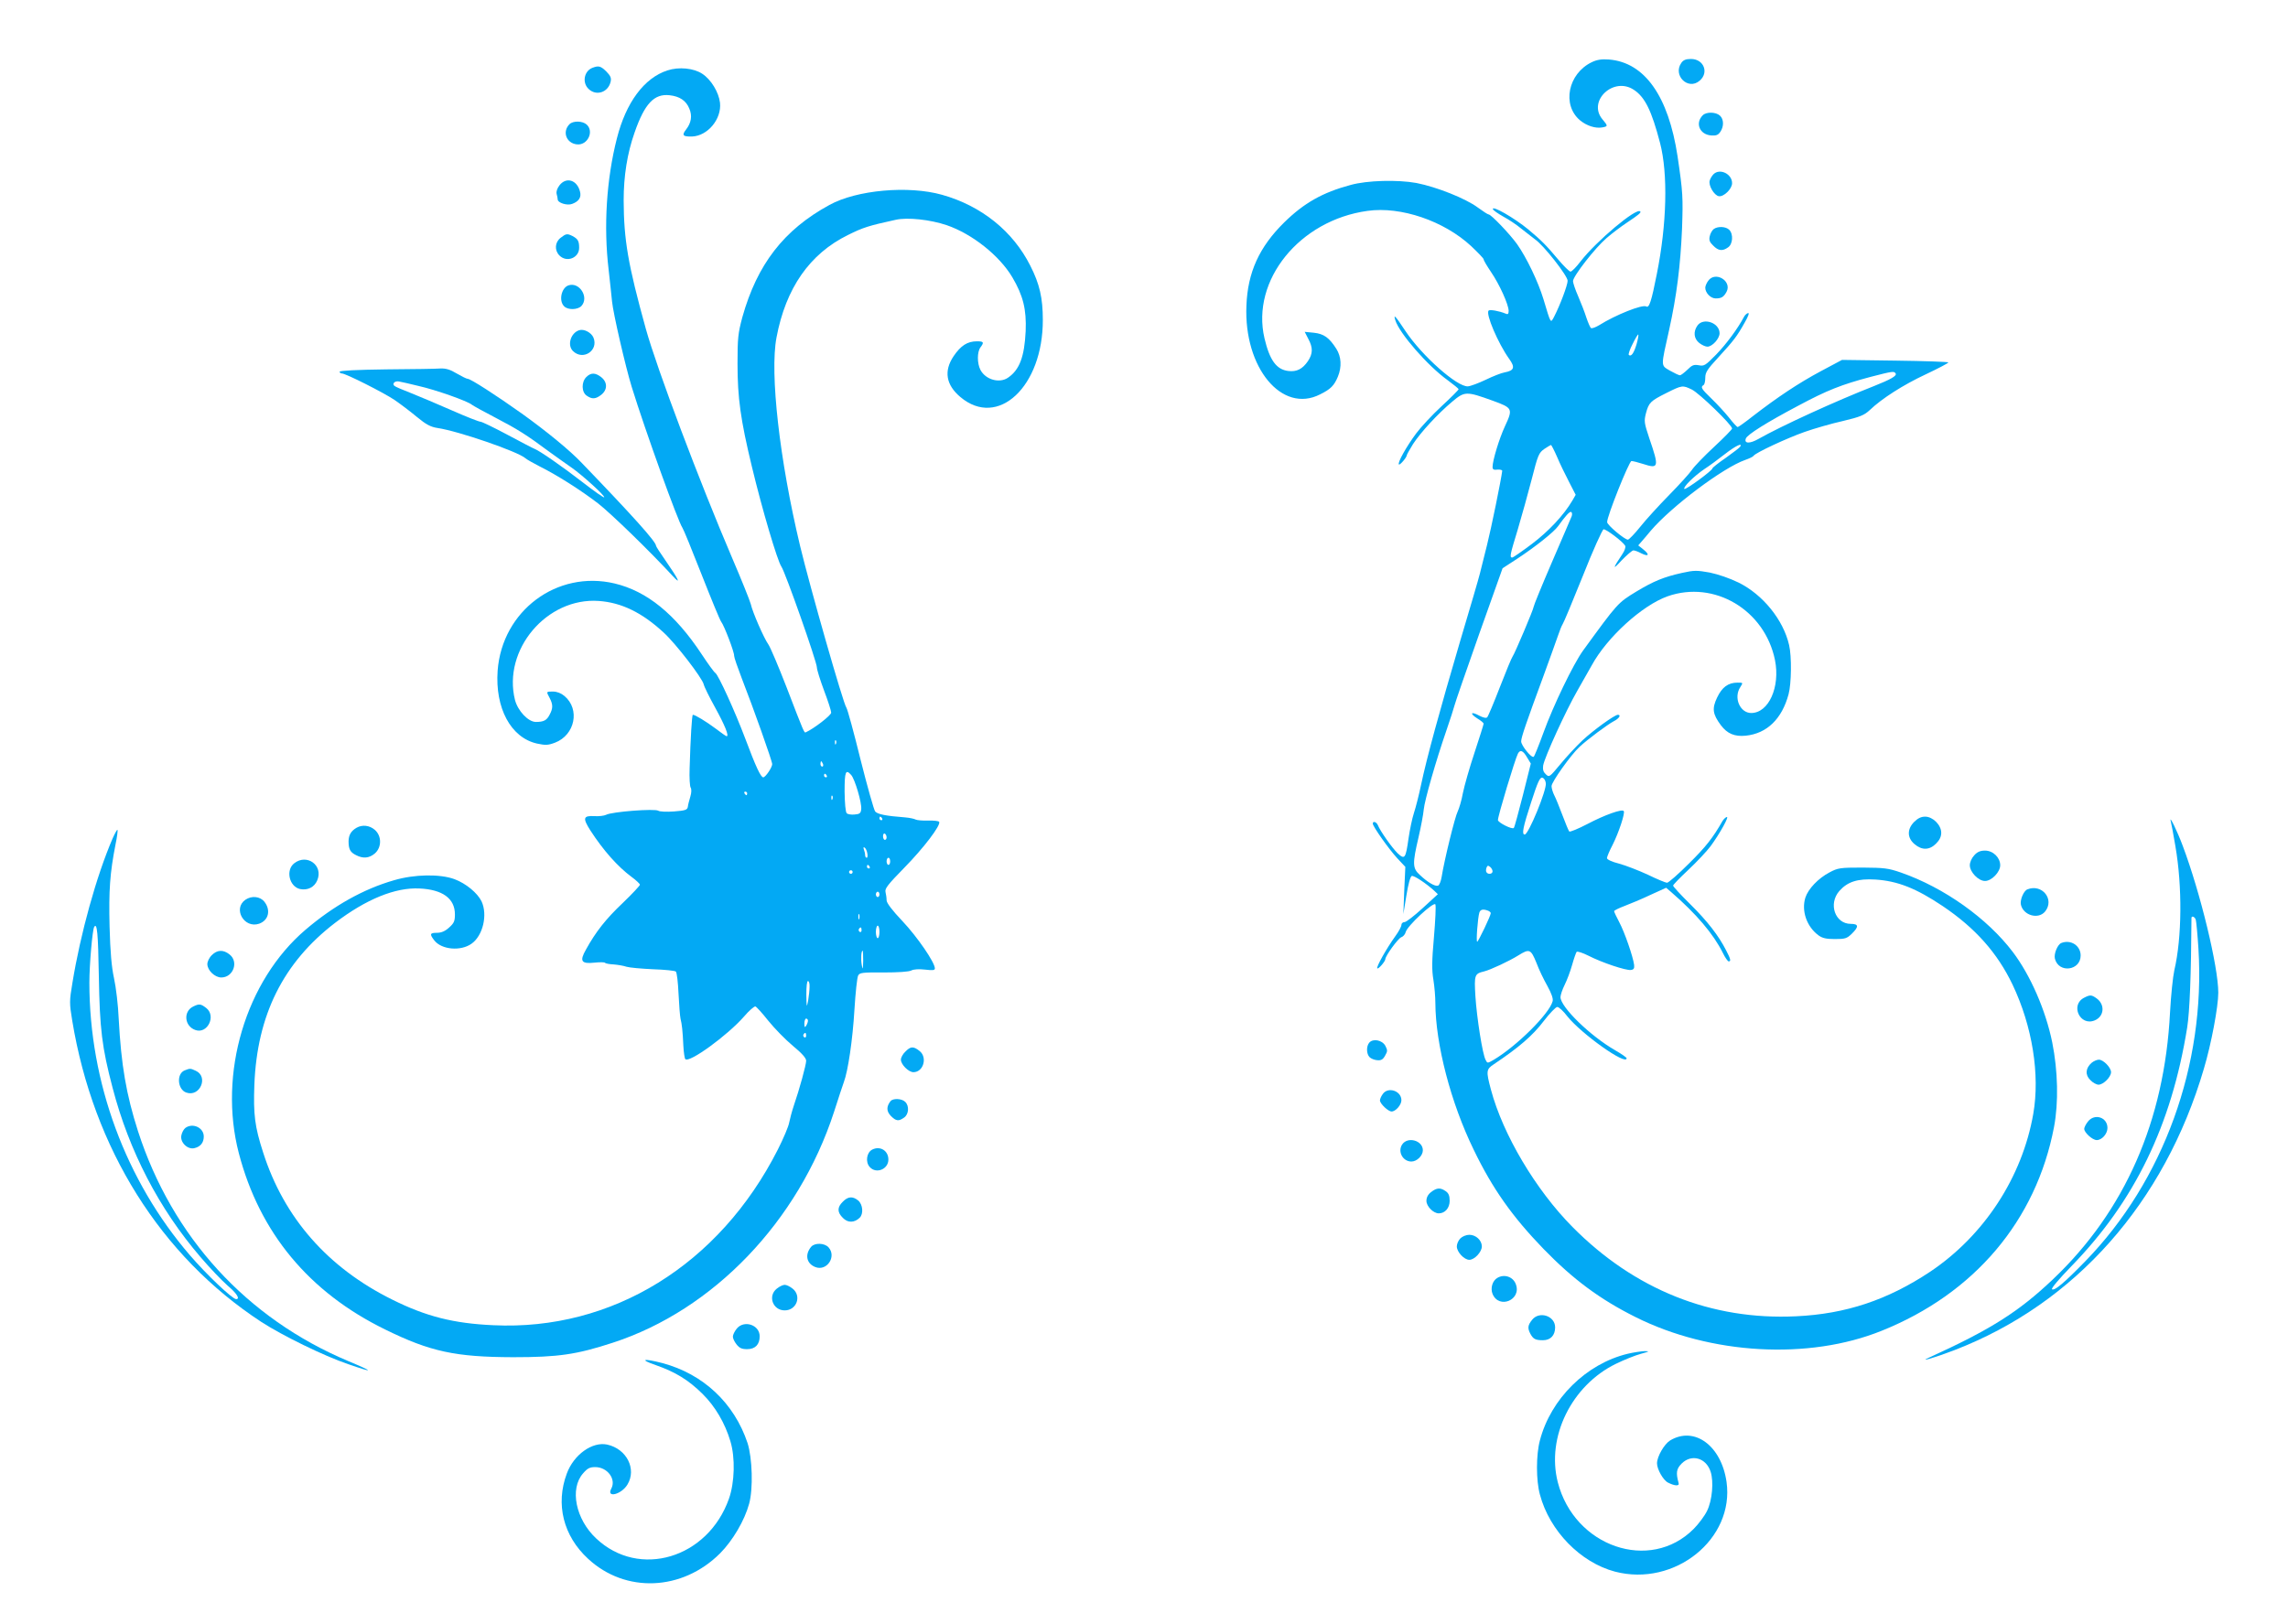 <?xml version="1.0" standalone="no"?>
<!DOCTYPE svg PUBLIC "-//W3C//DTD SVG 20010904//EN"
 "http://www.w3.org/TR/2001/REC-SVG-20010904/DTD/svg10.dtd">
<svg version="1.0" xmlns="http://www.w3.org/2000/svg"
 width="1280pt" height="909pt" viewBox="0 0 1280 909"
 preserveAspectRatio="xMidYMid meet">
<g transform="translate(0,909) scale(0.1,-0.1)"
fill="#03a9f4" stroke="none">
<path d="M8905 8742 c-133 -64 -168 -239 -66 -325 37 -31 87 -47 125 -40 32 6
32 8 1 45 -86 102 62 242 176 165 62 -41 99 -117 146 -297 45 -173 38 -454
-18 -733 -30 -153 -43 -192 -59 -182 -21 13 -172 -47 -264 -105 -20 -12 -40
-19 -45 -16 -5 3 -16 29 -26 58 -9 29 -30 83 -46 120 -16 36 -29 75 -29 85 1
28 123 185 187 240 32 28 83 66 113 86 69 46 83 58 76 64 -22 22 -245 -166
-333 -279 -24 -32 -50 -58 -57 -58 -6 0 -37 30 -69 68 -67 80 -94 107 -167
168 -79 65 -206 138 -198 113 2 -6 28 -24 58 -41 30 -16 75 -46 100 -67 25
-20 60 -47 77 -60 49 -33 183 -205 183 -232 0 -24 -42 -136 -75 -200 -21 -40
-18 -44 -60 96 -30 99 -95 234 -148 309 -41 57 -145 166 -159 166 -5 0 -32 18
-61 39 -67 50 -230 115 -343 137 -105 19 -275 15 -368 -11 -157 -42 -261 -101
-372 -210 -139 -137 -204 -279 -211 -465 -15 -348 199 -606 412 -497 59 29 79
49 100 100 22 54 19 111 -9 155 -40 63 -70 84 -126 90 l-51 5 20 -39 c27 -50
26 -83 -2 -125 -30 -44 -63 -61 -110 -55 -66 8 -104 60 -133 183 -76 324 196
661 577 713 186 26 427 -56 579 -197 38 -36 70 -69 70 -74 0 -6 19 -38 42 -72
47 -69 97 -180 98 -216 0 -18 -4 -22 -17 -16 -36 15 -88 24 -95 17 -18 -18 53
-183 114 -269 36 -49 29 -67 -25 -77 -18 -3 -66 -22 -105 -41 -40 -19 -85 -36
-100 -37 -60 -4 -257 171 -349 309 -57 86 -69 99 -57 61 23 -74 182 -256 292
-335 34 -25 62 -48 62 -51 0 -4 -43 -47 -95 -95 -52 -48 -116 -117 -142 -152
-55 -74 -106 -165 -97 -174 5 -6 43 38 44 51 0 4 16 32 35 63 43 66 139 170
219 237 70 59 79 59 226 6 113 -41 115 -45 69 -144 -32 -69 -69 -191 -69 -227
0 -14 6 -18 28 -15 15 1 26 -2 26 -7 -6 -50 -62 -324 -85 -415 -16 -63 -34
-135 -40 -160 -6 -25 -56 -196 -111 -380 -113 -384 -187 -654 -218 -802 -12
-57 -30 -128 -40 -158 -10 -30 -23 -94 -30 -141 -16 -114 -21 -121 -61 -84
-30 29 -97 123 -111 158 -8 18 -28 24 -28 8 0 -16 90 -143 137 -194 l45 -48
-6 -132 -5 -132 17 104 c10 63 22 106 30 109 12 4 80 -41 125 -82 l21 -20 -85
-78 c-46 -42 -92 -78 -101 -78 -10 0 -18 -7 -18 -16 0 -9 -15 -37 -34 -63 -49
-68 -108 -173 -101 -180 6 -6 44 38 45 51 0 19 72 117 89 123 10 3 22 16 25
29 8 34 157 172 166 155 4 -8 0 -90 -8 -184 -12 -133 -12 -185 -3 -238 6 -37
11 -95 11 -130 1 -230 86 -558 215 -822 105 -218 217 -375 390 -554 166 -171
316 -282 514 -381 421 -211 970 -242 1378 -77 518 208 864 616 964 1140 26
137 22 314 -10 474 -37 181 -122 375 -220 505 -143 189 -385 361 -626 445 -72
25 -94 27 -215 28 -127 0 -138 -2 -185 -27 -63 -33 -119 -92 -135 -141 -23
-74 7 -162 73 -211 22 -16 43 -21 92 -21 57 0 67 3 94 29 41 40 40 56 -5 56
-88 0 -127 112 -64 184 46 52 102 70 202 64 124 -8 228 -49 377 -149 181 -122
305 -261 390 -439 111 -233 154 -504 116 -723 -62 -355 -275 -681 -576 -883
-239 -159 -473 -237 -751 -250 -474 -23 -905 150 -1251 500 -206 208 -389 517
-456 768 -28 105 -27 114 17 143 140 94 216 159 279 242 33 43 67 78 75 78 9
0 34 -23 56 -52 79 -99 332 -279 332 -235 0 4 -28 24 -63 44 -140 80 -307 243
-307 298 0 11 10 42 23 68 13 26 32 76 42 112 10 36 22 69 25 73 4 5 34 -5 66
-21 76 -39 211 -84 238 -80 16 2 20 9 18 28 -6 47 -54 185 -83 239 -16 30 -29
58 -29 62 0 4 26 17 58 29 31 12 97 39 145 62 l88 40 27 -23 c143 -124 237
-235 290 -341 13 -27 28 -48 33 -48 14 0 11 13 -14 61 -42 83 -105 164 -201
259 -53 52 -96 99 -96 104 0 5 39 45 86 89 48 45 103 104 124 132 52 71 106
169 90 163 -7 -2 -18 -13 -24 -23 -54 -95 -94 -145 -187 -237 -60 -60 -115
-108 -123 -108 -7 0 -56 20 -107 45 -52 24 -124 52 -161 62 -40 10 -68 23 -68
31 0 7 14 41 32 75 34 68 70 176 62 188 -8 14 -106 -21 -203 -72 -52 -27 -98
-46 -102 -42 -4 5 -21 45 -38 91 -17 45 -37 95 -46 112 -8 16 -15 39 -15 51 0
23 109 176 157 220 45 42 157 125 191 143 30 15 43 36 23 36 -18 0 -137 -86
-199 -144 -36 -34 -91 -94 -124 -134 -59 -71 -61 -73 -80 -55 -14 13 -18 26
-15 49 8 47 127 307 192 420 31 54 67 118 80 141 85 156 281 335 424 386 261
92 544 -76 601 -357 30 -150 -35 -296 -133 -296 -63 0 -100 86 -61 145 16 25
16 25 -15 25 -53 0 -87 -25 -115 -84 -29 -61 -25 -92 21 -154 36 -48 77 -65
139 -59 119 12 203 94 240 232 16 59 18 212 3 275 -32 141 -147 283 -283 350
-49 24 -113 46 -161 56 -73 13 -87 13 -155 -2 -100 -22 -159 -46 -255 -104
-105 -64 -104 -63 -299 -331 -54 -75 -166 -306 -222 -461 -26 -71 -50 -131
-54 -133 -13 -8 -70 64 -70 86 0 22 27 101 124 364 34 94 71 195 81 225 10 30
22 60 27 67 5 6 56 128 113 270 56 142 109 259 116 261 14 2 108 -69 121 -92
4 -7 -3 -28 -16 -47 -55 -82 -56 -92 -5 -36 30 31 60 57 67 57 7 0 27 -7 43
-16 42 -21 50 -9 14 20 l-30 24 20 23 c11 13 34 39 50 59 116 136 405 353 528
396 23 8 44 18 47 23 10 17 189 100 286 134 54 19 151 47 214 61 97 23 120 33
150 61 68 65 187 141 313 200 70 33 127 63 127 67 0 3 -134 8 -297 10 l-298 4
-120 -64 c-123 -66 -239 -143 -379 -251 -43 -34 -81 -61 -85 -61 -3 0 -26 24
-49 54 -24 30 -68 77 -98 106 -55 53 -62 64 -44 75 6 3 10 22 10 41 0 30 11
47 73 114 86 94 104 117 147 194 21 36 28 57 19 54 -8 -2 -19 -13 -24 -24 -33
-62 -96 -148 -153 -207 -61 -62 -68 -67 -98 -61 -28 5 -38 1 -64 -25 -18 -17
-36 -31 -42 -31 -6 0 -31 12 -56 26 -52 31 -51 18 -4 229 42 190 63 357 72
565 6 176 5 202 -25 405 -51 337 -184 526 -384 542 -41 3 -67 -1 -96 -15z
m250 -1580 c-15 -50 -30 -70 -43 -58 -3 4 6 32 22 62 15 31 29 54 31 52 3 -3
-2 -28 -10 -56z m1450 -162 c8 -13 -27 -33 -120 -70 -217 -85 -520 -224 -647
-296 -49 -28 -82 -27 -71 2 8 22 116 90 292 183 162 87 244 119 406 162 124
32 131 33 140 19z m-1140 -90 c41 -20 225 -198 225 -218 0 -5 -46 -52 -101
-103 -56 -52 -112 -110 -124 -129 -13 -19 -70 -82 -127 -140 -57 -58 -130
-138 -161 -177 -32 -40 -64 -73 -70 -73 -18 0 -116 82 -116 98 -2 30 123 342
136 342 8 0 36 -7 64 -16 89 -29 92 -20 36 143 -29 87 -30 96 -19 140 16 60
25 69 115 114 88 44 90 44 142 19z m-754 -377 c16 -38 46 -100 67 -140 l37
-72 -19 -33 c-48 -81 -131 -170 -226 -242 -56 -42 -105 -76 -110 -76 -16 0
-12 16 31 157 22 74 57 200 78 281 35 138 40 148 71 170 18 12 35 22 37 22 2
0 18 -30 34 -67z m1024 57 c-3 -5 -39 -33 -80 -62 -41 -28 -75 -55 -75 -59 0
-12 -150 -122 -157 -115 -9 9 53 71 112 111 28 18 79 56 115 84 59 46 101 66
85 41z m-942 -388 c-4 -9 -53 -125 -110 -256 -57 -132 -103 -245 -103 -251 0
-13 -106 -263 -118 -279 -5 -6 -37 -83 -71 -171 -34 -88 -66 -164 -71 -169 -6
-6 -23 -2 -44 9 -47 26 -56 13 -12 -15 20 -12 36 -25 36 -30 0 -4 -23 -77 -51
-162 -28 -84 -57 -186 -65 -226 -7 -40 -21 -86 -29 -103 -15 -28 -75 -272 -90
-367 -4 -24 -13 -46 -20 -48 -16 -6 -58 18 -102 60 -41 37 -42 62 -7 211 14
61 27 130 29 155 5 52 68 272 126 440 22 63 42 127 46 142 3 14 65 193 137
397 l132 371 80 52 c102 67 208 151 231 184 40 56 65 84 73 79 5 -3 6 -13 3
-23z m-249 -1352 l20 -33 -44 -176 c-25 -97 -47 -180 -51 -184 -8 -11 -89 30
-89 44 0 23 96 342 112 372 13 24 29 17 52 -23z m104 -143 c5 -39 -97 -287
-118 -287 -18 0 -10 40 36 181 36 112 49 140 62 137 10 -2 18 -15 20 -31z
m-298 -493 c0 -16 -26 -19 -34 -5 -4 5 -3 16 0 25 5 13 9 14 20 5 8 -6 14 -18
14 -25z m-26 -220 c9 -3 16 -10 16 -14 0 -14 -70 -160 -76 -160 -7 0 3 132 12
163 6 18 21 21 48 11z m271 -291 c14 -38 42 -96 62 -131 23 -42 33 -71 29 -85
-18 -70 -202 -252 -330 -328 -35 -20 -35 -20 -45 0 -17 31 -49 233 -57 356 -7
120 -5 126 49 139 36 9 141 58 192 90 61 38 69 35 100 -41z"/>
<path d="M9406 8738 c-49 -70 38 -155 102 -100 54 45 24 122 -48 122 -29 0
-43 -6 -54 -22z"/>
<path d="M3313 8710 c-46 -19 -57 -83 -20 -118 43 -41 109 -19 123 40 5 22 0
33 -24 58 -32 31 -43 34 -79 20z"/>
<path d="M3734 8696 c-130 -42 -232 -179 -283 -381 -58 -227 -75 -492 -46
-735 8 -69 16 -149 19 -177 6 -65 76 -368 110 -478 77 -249 260 -756 284 -789
5 -6 53 -123 107 -261 54 -137 103 -257 110 -265 16 -20 74 -171 72 -190 0 -9
19 -64 42 -124 66 -169 171 -465 171 -482 0 -19 -38 -74 -50 -74 -14 0 -42 60
-100 215 -58 154 -151 358 -168 369 -7 4 -41 51 -76 104 -149 226 -307 354
-488 397 -322 76 -629 -153 -654 -488 -15 -210 74 -375 220 -408 48 -10 61
-10 101 5 112 43 141 187 53 261 -19 16 -42 25 -64 25 -39 0 -39 1 -19 -36 19
-36 19 -58 0 -93 -16 -32 -33 -41 -77 -41 -43 0 -101 62 -117 123 -70 281 178
575 469 554 126 -9 241 -64 363 -177 67 -61 215 -253 224 -290 3 -14 32 -72
64 -130 55 -100 79 -160 64 -160 -3 0 -32 20 -63 44 -51 38 -113 76 -126 76
-5 0 -13 -129 -18 -300 -2 -52 1 -101 6 -108 5 -8 5 -27 -2 -50 -6 -20 -13
-46 -14 -57 -3 -17 -13 -21 -78 -26 -41 -3 -80 -1 -87 4 -18 13 -260 -5 -293
-23 -10 -5 -40 -9 -66 -7 -61 3 -65 -11 -22 -79 73 -113 154 -204 231 -261 26
-19 47 -39 47 -44 0 -5 -43 -51 -96 -102 -94 -89 -151 -161 -206 -261 -37 -65
-26 -81 48 -73 29 3 55 3 59 -1 3 -4 25 -8 48 -9 23 -2 55 -7 72 -13 16 -5 83
-11 148 -14 65 -2 123 -8 128 -13 6 -6 12 -61 15 -124 3 -63 8 -125 11 -139 8
-32 12 -68 16 -153 2 -37 7 -70 11 -74 22 -23 236 133 328 238 28 33 57 58 64
57 6 -2 39 -38 72 -80 34 -42 95 -105 137 -140 51 -42 75 -69 75 -84 0 -23
-38 -161 -70 -254 -10 -30 -21 -72 -25 -92 -3 -20 -32 -89 -64 -152 -327 -644
-927 -1014 -1591 -982 -223 10 -376 49 -565 143 -360 178 -606 457 -723 824
-47 145 -55 213 -49 378 15 390 161 684 452 907 173 132 337 199 472 192 129
-6 198 -56 198 -145 0 -38 -5 -49 -33 -74 -22 -20 -43 -29 -67 -29 -40 0 -43
-7 -15 -43 41 -52 148 -61 208 -18 64 45 91 162 56 237 -23 47 -87 100 -151
124 -81 30 -224 28 -339 -6 -171 -49 -338 -143 -495 -277 -335 -286 -489 -805
-373 -1250 116 -445 393 -779 819 -987 252 -124 393 -154 715 -155 254 0 356
15 558 81 563 183 1039 680 1238 1292 24 75 49 151 55 167 23 61 49 235 59
404 6 96 15 182 21 192 8 16 25 18 142 17 82 0 142 4 155 11 13 7 42 9 77 5
44 -5 55 -4 55 7 0 33 -98 176 -181 264 -58 61 -89 102 -89 117 0 13 -3 33 -6
46 -5 19 12 41 104 135 110 112 207 240 196 258 -3 5 -31 8 -62 7 -32 -1 -63
2 -70 6 -7 4 -34 10 -60 12 -105 8 -152 17 -166 33 -7 9 -44 140 -82 291 -37
151 -73 282 -79 290 -17 21 -204 676 -259 905 -115 481 -170 966 -132 1166 52
277 186 469 400 574 84 42 116 52 267 85 66 15 193 1 285 -30 143 -49 295
-170 367 -291 61 -103 80 -181 75 -302 -7 -143 -34 -216 -98 -260 -48 -34
-126 -12 -155 43 -19 37 -19 100 0 126 22 29 18 34 -20 34 -53 0 -90 -24 -130
-83 -56 -83 -43 -161 38 -229 210 -177 462 59 461 432 0 122 -18 201 -70 303
-97 193 -273 335 -494 397 -188 53 -478 27 -630 -57 -255 -139 -404 -332 -487
-628 -24 -90 -27 -116 -27 -260 0 -191 17 -314 80 -575 58 -242 143 -528 165
-560 22 -31 199 -534 199 -565 0 -12 18 -70 40 -129 22 -58 40 -114 40 -124 0
-15 -96 -89 -142 -110 -9 -4 -9 -5 -108 253 -45 116 -90 222 -101 238 -25 35
-89 181 -99 227 -5 19 -51 134 -103 255 -183 428 -421 1059 -484 1285 -100
361 -123 497 -124 719 0 136 20 263 61 379 56 162 110 219 196 209 56 -6 92
-30 110 -74 18 -41 11 -81 -18 -118 -25 -32 -18 -40 33 -39 88 3 167 98 157
189 -7 59 -50 130 -99 162 -48 32 -131 40 -195 19z m943 -3768 c-3 -8 -6 -5
-6 6 -1 11 2 17 5 13 3 -3 4 -12 1 -19z m-73 -113 c3 -8 1 -15 -4 -15 -6 0
-10 7 -10 15 0 8 2 15 4 15 2 0 6 -7 10 -15z m158 -62 c21 -24 60 -157 56
-191 -2 -23 -9 -28 -37 -30 -18 -2 -38 1 -44 7 -7 7 -11 57 -12 121 0 113 6
128 37 93z m-137 -3 c3 -5 1 -10 -4 -10 -6 0 -11 5 -11 10 0 6 2 10 4 10 3 0
8 -4 11 -10z m-445 -100 c0 -5 -2 -10 -4 -10 -3 0 -8 5 -11 10 -3 6 -1 10 4
10 6 0 11 -4 11 -10z m477 -32 c-3 -8 -6 -5 -6 6 -1 11 2 17 5 13 3 -3 4 -12
1 -19z m278 -108 c3 -5 1 -10 -4 -10 -6 0 -11 5 -11 10 0 6 2 10 4 10 3 0 8
-4 11 -10z m25 -106 c0 -8 -4 -14 -10 -14 -5 0 -10 9 -10 21 0 11 5 17 10 14
6 -3 10 -13 10 -21z m-108 -89 c3 -14 1 -25 -3 -25 -5 0 -9 6 -9 14 0 8 -3 22
-7 32 -4 11 -3 15 4 11 6 -4 13 -18 15 -32z m128 -45 c0 -11 -4 -20 -10 -20
-5 0 -10 9 -10 20 0 11 5 20 10 20 6 0 10 -9 10 -20z m-115 -30 c3 -5 1 -10
-4 -10 -6 0 -11 5 -11 10 0 6 2 10 4 10 3 0 8 -4 11 -10z m-95 -30 c0 -5 -4
-10 -10 -10 -5 0 -10 5 -10 10 0 6 5 10 10 10 6 0 10 -4 10 -10z m150 -125 c0
-8 -4 -15 -10 -15 -5 0 -10 7 -10 15 0 8 5 15 10 15 6 0 10 -7 10 -15z m-113
-137 c-3 -7 -5 -2 -5 12 0 14 2 19 5 13 2 -7 2 -19 0 -25z m113 -73 c0 -19 -4
-35 -10 -35 -5 0 -10 16 -10 35 0 19 5 35 10 35 6 0 10 -16 10 -35z m-100 9
c0 -8 -5 -12 -10 -9 -6 4 -8 11 -5 16 9 14 15 11 15 -7z m9 -171 c-1 -49 -3
-53 -8 -23 -6 33 -3 80 5 80 2 0 3 -26 3 -57z m-300 -145 c0 -18 -4 -53 -8
-78 -8 -41 -9 -39 -10 33 0 45 3 77 9 77 6 0 10 -15 9 -32z m-9 -190 c0 -7 -5
-20 -10 -28 -8 -12 -10 -9 -10 13 0 15 5 27 10 27 6 0 10 -6 10 -12z m-10 -84
c0 -8 -5 -12 -10 -9 -6 4 -8 11 -5 16 9 14 15 11 15 -7z"/>
<path d="M9526 8445 c-44 -44 -18 -108 47 -113 27 -2 39 2 51 20 21 30 20 71
-2 91 -23 21 -76 22 -96 2z"/>
<path d="M3186 8395 c-42 -42 -18 -107 42 -113 59 -6 97 72 54 111 -23 21 -76
22 -96 2z"/>
<path d="M9586 8115 c-8 -8 -18 -24 -21 -35 -9 -27 25 -84 51 -88 28 -4 74 41
74 73 0 52 -69 85 -104 50z"/>
<path d="M3130 8053 c-13 -17 -19 -35 -16 -48 3 -11 6 -25 6 -31 0 -19 53 -36
81 -25 38 14 52 37 44 68 -16 66 -77 85 -115 36z"/>
<path d="M9587 7808 c-9 -7 -19 -25 -22 -40 -5 -21 -1 -33 19 -52 29 -30 52
-33 84 -10 26 18 30 74 6 98 -19 19 -64 21 -87 4z"/>
<path d="M3136 7759 c-32 -25 -35 -70 -6 -99 41 -41 110 -13 110 43 0 38 -7
50 -37 66 -30 15 -36 14 -67 -10z"/>
<path d="M9556 7518 c-9 -12 -16 -29 -16 -38 0 -29 30 -60 58 -60 33 0 45 8
61 37 32 61 -64 118 -103 61z"/>
<path d="M3180 7493 c-40 -14 -55 -87 -24 -117 21 -22 77 -20 97 2 44 49 -12
136 -73 115z"/>
<path d="M9496 7268 c-24 -34 -20 -73 10 -97 15 -12 35 -21 46 -21 27 0 68 45
68 75 0 59 -91 90 -124 43z"/>
<path d="M3240 7242 c-47 -15 -68 -83 -35 -116 56 -56 145 2 115 75 -12 28
-53 50 -80 41z"/>
<path d="M2163 7023 c-164 -2 -263 -7 -263 -13 0 -6 6 -10 13 -10 21 0 233
-107 294 -148 32 -22 88 -64 125 -95 52 -43 77 -56 115 -62 117 -17 450 -132
492 -169 9 -8 45 -28 80 -46 98 -49 229 -132 328 -208 75 -59 291 -269 418
-407 48 -52 31 -17 -41 87 -30 43 -54 80 -54 84 0 22 -127 164 -414 462 -68
72 -199 179 -337 278 -142 101 -286 194 -302 194 -7 0 -34 14 -62 30 -36 22
-61 29 -90 28 -22 -2 -158 -4 -302 -5z m179 -93 c94 -21 273 -84 298 -105 8
-6 67 -39 131 -72 123 -64 177 -98 299 -189 41 -30 98 -70 125 -89 60 -41 192
-161 185 -168 -3 -3 -57 35 -120 84 -115 89 -239 175 -269 187 -9 3 -77 39
-152 79 -75 40 -143 73 -151 73 -8 0 -80 28 -159 63 -79 35 -182 78 -229 97
-47 18 -89 36 -94 41 -14 13 4 29 27 24 12 -2 61 -13 109 -25z"/>
<path d="M3280 6980 c-28 -28 -27 -84 2 -104 30 -21 50 -20 82 5 35 28 35 70
0 98 -33 26 -58 27 -84 1z"/>
<path d="M10709 4491 c-41 -41 -40 -90 2 -125 41 -35 83 -34 120 3 20 20 29
39 29 61 0 43 -47 90 -90 90 -22 0 -41 -9 -61 -29z"/>
<path d="M12144 4495 c3 -11 15 -74 26 -140 39 -225 37 -512 -6 -695 -8 -36
-19 -142 -24 -236 -31 -606 -252 -1111 -656 -1494 -192 -182 -349 -281 -694
-438 -60 -27 39 2 145 43 674 260 1174 824 1394 1573 42 140 81 349 81 427 0
145 -100 559 -199 822 -30 81 -77 177 -67 138z m140 -552 c3 -10 10 -83 15
-163 40 -648 -195 -1298 -633 -1748 -117 -120 -171 -166 -186 -157 -7 4 40 59
109 130 353 363 559 787 647 1335 14 89 22 292 24 613 0 14 19 7 24 -10z"/>
<path d="M1995 4458 c-31 -18 -44 -40 -45 -75 0 -45 9 -62 41 -78 40 -21 74
-18 106 9 39 34 39 98 0 132 -30 26 -70 30 -102 12z"/>
<path d="M630 4398 c-91 -211 -180 -533 -225 -809 -17 -101 -17 -113 -1 -210
118 -716 494 -1317 1057 -1686 119 -77 349 -190 487 -237 147 -51 147 -44 1
17 -569 239 -986 695 -1177 1287 -66 206 -94 369 -108 630 -3 74 -15 175 -26
225 -14 65 -21 145 -25 290 -5 203 2 299 33 458 9 43 14 81 11 83 -2 3 -14
-19 -27 -48z m-77 -773 c5 -293 17 -395 77 -623 92 -353 260 -677 492 -947 52
-61 120 -132 151 -159 52 -44 72 -76 48 -76 -21 0 -168 140 -258 245 -360 418
-563 968 -563 1526 0 100 17 296 27 312 16 26 22 -33 26 -278z"/>
<path d="M11045 4304 c-15 -16 -25 -39 -25 -56 0 -38 48 -88 85 -88 37 0 85
50 85 88 0 43 -40 82 -85 82 -26 0 -43 -7 -60 -26z"/>
<path d="M1646 4259 c-49 -38 -28 -130 32 -144 43 -9 81 10 97 49 35 83 -58
151 -129 95z"/>
<path d="M11342 4113 c-21 -8 -43 -61 -36 -87 15 -60 98 -82 135 -37 55 68
-17 157 -99 124z"/>
<path d="M1373 4055 c-72 -50 -7 -163 77 -134 53 19 66 76 29 123 -24 30 -71
35 -106 11z"/>
<path d="M11532 3813 c-21 -8 -43 -61 -36 -88 21 -83 144 -67 144 18 0 55 -55
91 -108 70z"/>
<path d="M1185 3745 c-14 -13 -25 -36 -25 -50 0 -35 42 -75 78 -75 67 0 99 88
46 129 -35 28 -69 26 -99 -4z"/>
<path d="M11660 3507 c-80 -40 -24 -162 59 -127 53 22 59 89 9 124 -27 19 -35
20 -68 3z"/>
<path d="M1080 3457 c-56 -28 -48 -110 13 -131 67 -24 118 78 61 123 -31 24
-40 25 -74 8z"/>
<path d="M7660 3255 c-17 -20 -16 -63 2 -81 8 -8 27 -16 43 -17 22 -2 32 4 44
26 14 24 14 30 1 55 -18 32 -69 42 -90 17z"/>
<path d="M5065 3205 c-14 -13 -25 -33 -25 -45 0 -27 43 -70 70 -70 56 0 80 83
34 119 -34 27 -50 26 -79 -4z"/>
<path d="M11702 3143 c-35 -30 -38 -68 -8 -97 14 -15 35 -26 46 -26 27 0 70
43 70 70 0 26 -43 70 -68 70 -11 0 -29 -8 -40 -17z"/>
<path d="M1033 3100 c-47 -19 -40 -107 9 -124 77 -27 126 89 53 122 -30 14
-32 14 -62 2z"/>
<path d="M7736 2968 c-9 -12 -16 -28 -16 -36 0 -18 46 -62 65 -62 23 0 55 37
55 63 0 53 -75 77 -104 35z"/>
<path d="M4982 2928 c-24 -31 -23 -57 2 -83 29 -29 43 -31 74 -9 26 18 30 65
6 88 -19 19 -68 21 -82 4z"/>
<path d="M11681 2814 c-12 -15 -21 -33 -21 -41 0 -21 46 -63 70 -63 29 0 60
35 60 68 0 60 -72 83 -109 36z"/>
<path d="M1037 2778 c-9 -7 -19 -25 -22 -40 -10 -39 34 -83 73 -73 34 8 52 31
52 65 0 50 -62 78 -103 48z"/>
<path d="M7844 2685 c-26 -40 4 -95 52 -95 31 0 64 33 64 63 0 55 -85 79 -116
32z"/>
<path d="M4880 2657 c-32 -16 -40 -70 -14 -98 36 -40 104 -12 104 42 0 50 -46
78 -90 56z"/>
<path d="M8006 2419 c-17 -13 -26 -30 -26 -49 0 -31 39 -70 69 -70 35 0 61 30
61 70 0 29 -6 43 -22 54 -30 21 -50 20 -82 -5z"/>
<path d="M4715 2365 c-32 -31 -32 -59 1 -91 27 -28 64 -27 93 1 23 22 18 75
-8 97 -31 25 -57 23 -86 -7z"/>
<path d="M8170 2160 c-11 -11 -20 -31 -20 -45 0 -31 41 -75 70 -75 29 0 70 44
70 75 0 34 -33 65 -70 65 -17 0 -39 -9 -50 -20z"/>
<path d="M4538 2113 c-36 -43 -27 -93 22 -113 65 -27 122 58 75 110 -23 25
-77 26 -97 3z"/>
<path d="M8377 1939 c-28 -16 -40 -58 -27 -90 36 -87 164 -33 130 55 -15 41
-64 58 -103 35z"/>
<path d="M4346 1879 c-52 -41 -23 -122 44 -122 67 0 96 81 44 122 -15 12 -34
21 -44 21 -10 0 -29 -9 -44 -21z"/>
<path d="M8571 1704 c-24 -30 -26 -46 -10 -77 16 -30 28 -37 71 -37 42 0 68
27 68 72 0 65 -89 93 -129 42z"/>
<path d="M4121 1654 c-12 -15 -21 -34 -21 -44 0 -10 9 -29 21 -44 16 -20 29
-26 59 -26 45 0 70 26 70 72 0 65 -89 93 -129 42z"/>
<path d="M9105 1514 c-231 -56 -429 -251 -490 -484 -22 -81 -22 -225 0 -304
54 -203 227 -380 420 -431 334 -87 669 183 624 502 -29 203 -180 314 -316 232
-33 -21 -73 -90 -73 -128 0 -33 35 -95 62 -108 37 -19 64 -20 59 -3 -16 58
-13 80 17 110 55 55 137 32 162 -46 18 -55 9 -160 -20 -219 -13 -27 -47 -73
-75 -101 -244 -245 -667 -100 -760 261 -65 253 77 542 325 663 47 23 110 48
140 56 48 13 51 15 20 15 -19 -1 -62 -7 -95 -15z"/>
<path d="M3668 1451 c111 -39 183 -83 262 -161 71 -70 126 -164 156 -265 28
-92 24 -231 -8 -322 -118 -334 -503 -449 -743 -222 -115 108 -149 278 -73 364
24 28 37 35 68 35 68 0 118 -67 90 -120 -30 -55 56 -34 90 22 53 87 -4 200
-113 224 -83 18 -187 -56 -226 -162 -64 -171 -20 -349 119 -477 209 -194 527
-181 739 31 70 71 136 182 162 277 23 83 18 256 -9 340 -75 224 -248 386 -476
447 -108 28 -131 21 -38 -11z"/>
</g>
</svg>
